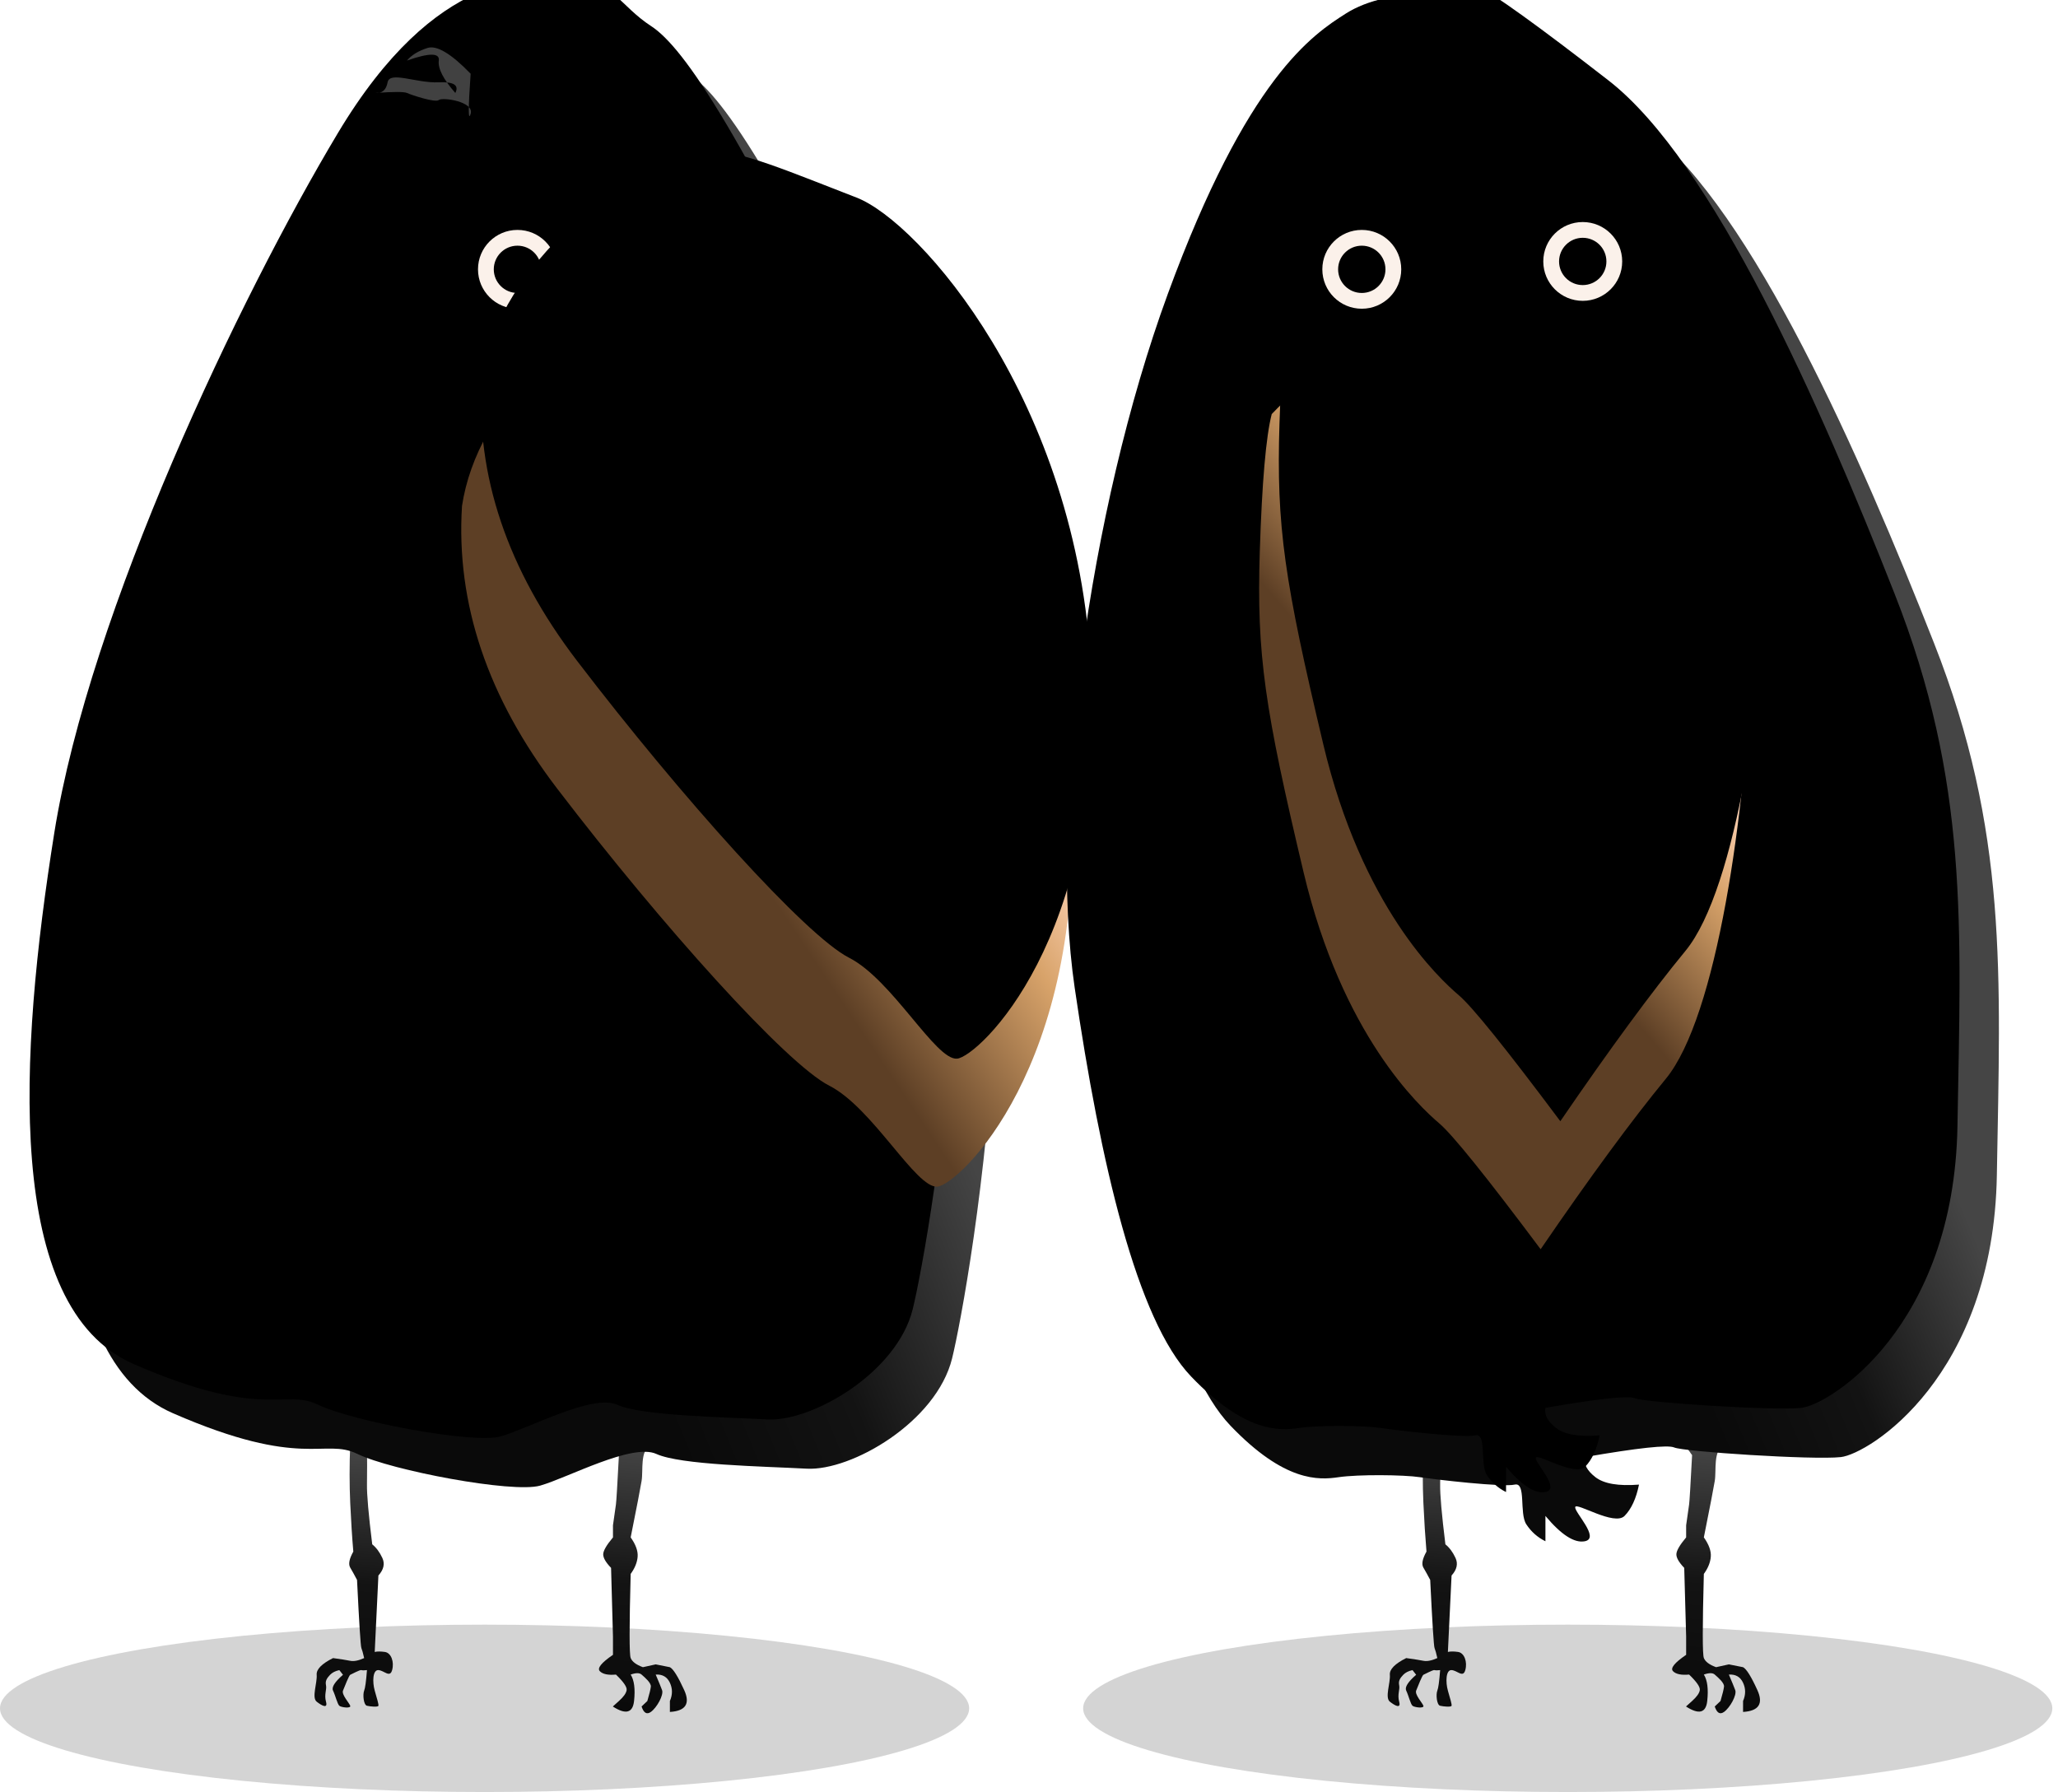 <?xml version="1.0" encoding="UTF-8"?>
<svg width="209px" height="182px" viewBox="0 0 209 182" version="1.1" xmlns="http://www.w3.org/2000/svg" xmlns:xlink="http://www.w3.org/1999/xlink">
    <title>编组 9</title>
    <defs>
        <linearGradient x1="51.467%" y1="3.553%" x2="49.553%" y2="98.487%" id="linearGradient-1">
            <stop stop-color="#454545" offset="0%"></stop>
            <stop stop-color="#131313" offset="52.914%"></stop>
            <stop stop-color="#0A0A0A" offset="100%"></stop>
        </linearGradient>
        <linearGradient x1="51.725%" y1="3.553%" x2="49.474%" y2="98.487%" id="linearGradient-2">
            <stop stop-color="#454545" offset="0%"></stop>
            <stop stop-color="#131313" offset="52.914%"></stop>
            <stop stop-color="#0A0A0A" offset="100%"></stop>
        </linearGradient>
        <linearGradient x1="62.861%" y1="29.055%" x2="32.668%" y2="46.655%" id="linearGradient-3">
            <stop stop-color="#454545" offset="0%"></stop>
            <stop stop-color="#131313" offset="52.914%"></stop>
            <stop stop-color="#0A0A0A" offset="100%"></stop>
        </linearGradient>
        <path d="M55.093,0.075 C50.912,-0.147 41.292,-0.893 31.317,15.766 C21.342,32.424 6.093,64.397 2.51,86.87 C-1.074,109.344 -2.618,135.041 10.569,140.791 C23.755,146.542 25.889,143.255 29.299,144.922 C32.708,146.588 45.056,148.936 47.857,148.14 C50.657,147.344 57.195,143.798 59.653,144.922 C62.111,146.045 70.403,146.177 74.932,146.419 C79.461,146.661 88.093,141.692 89.692,135.214 C91.291,128.736 100.862,76.644 86.677,46.207 C72.493,15.77 66.422,7.06 63.145,4.924 C59.867,2.788 59.274,0.298 55.093,0.075 Z" id="path-4"></path>
        <filter x="-11.7%" y="-7.4%" width="123.3%" height="114.8%" filterUnits="objectBoundingBox" id="filter-5">
            <feGaussianBlur stdDeviation="8.5" in="SourceAlpha" result="shadowBlurInner1"></feGaussianBlur>
            <feOffset dx="-4" dy="-5" in="shadowBlurInner1" result="shadowOffsetInner1"></feOffset>
            <feComposite in="shadowOffsetInner1" in2="SourceAlpha" operator="arithmetic" k2="-1" k3="1" result="shadowInnerInner1"></feComposite>
            <feColorMatrix values="0 0 0 0 1   0 0 0 0 1   0 0 0 0 1  0 0 0 0.196 0" type="matrix" in="shadowInnerInner1"></feColorMatrix>
        </filter>
        <linearGradient x1="64.153%" y1="27.894%" x2="36.914%" y2="54.372%" id="linearGradient-6">
            <stop stop-color="#FFD5B9" offset="0%"></stop>
            <stop stop-color="#D8A36A" offset="33.944%"></stop>
            <stop stop-color="#5D3F25" offset="100%"></stop>
        </linearGradient>
        <path d="M63.204,25.719 C60.755,26.146 55.316,26.899 48.196,33.977 C43.45,38.695 40.691,43.585 39.919,48.646 C39.295,58.539 42.523,68.115 49.603,77.375 C60.223,91.265 72.836,105.299 77.228,107.529 C81.619,109.759 86.025,117.974 88.197,117.777 C90.369,117.58 103.187,105.572 101.809,78.276 C100.431,50.98 84.363,32.779 77.979,30.322 C71.594,27.864 65.653,25.292 63.204,25.719 Z" id="path-7"></path>
        <filter x="-14.5%" y="-9.8%" width="129.0%" height="119.5%" filterUnits="objectBoundingBox" id="filter-8">
            <feGaussianBlur stdDeviation="2.5" in="SourceAlpha" result="shadowBlurInner1"></feGaussianBlur>
            <feOffset dx="2" dy="-13" in="shadowBlurInner1" result="shadowOffsetInner1"></feOffset>
            <feComposite in="shadowOffsetInner1" in2="SourceAlpha" operator="arithmetic" k2="-1" k3="1" result="shadowInnerInner1"></feComposite>
            <feColorMatrix values="0 0 0 0 0.4   0 0 0 0 0.263   0 0 0 0 0.142  0 0 0 1 0" type="matrix" in="shadowInnerInner1"></feColorMatrix>
        </filter>
        <linearGradient x1="60.659%" y1="29.055%" x2="35.635%" y2="46.655%" id="linearGradient-9">
            <stop stop-color="#454545" offset="0%"></stop>
            <stop stop-color="#131313" offset="52.914%"></stop>
            <stop stop-color="#0A0A0A" offset="100%"></stop>
        </linearGradient>
        <path d="M40.628,0.503 C39.486,-0.168 38.895,-0.168 38.854,0.503 C38.813,1.175 38.813,1.828 38.854,2.463 C37.803,2.794 37.107,2.794 36.768,2.463 C36.258,1.968 34.696,1.854 35.042,2.463 C35.389,3.073 37.149,2.949 37.81,3.434 C38.251,3.757 38.251,4.054 37.81,4.326 C33.705,4.284 30.542,4.971 28.32,6.387 C24.987,8.512 18.329,12.828 10.256,34.856 C2.183,56.885 -1.823,87.399 0.799,105.305 C3.421,123.21 7.117,139.045 12.62,144.794 C18.123,150.542 21.592,150.321 23.595,150.026 C25.597,149.731 30.203,149.774 31.872,150.026 C33.54,150.278 40.286,151.058 41.482,150.778 C42.678,150.498 41.927,153.681 42.664,154.809 C43.156,155.562 43.803,156.136 44.607,156.531 L44.607,153.959 C46.214,155.881 47.548,156.738 48.608,156.531 C50.199,156.22 47.513,153.562 47.634,153.056 C47.755,152.551 51.605,155.01 52.641,153.959 C53.332,153.259 53.821,152.199 54.11,150.778 C52.023,150.942 50.55,150.691 49.69,150.026 C48.83,149.361 48.469,148.68 48.608,147.983 C54.01,147.047 57.035,146.722 57.685,147.007 C58.66,147.435 71.787,148.292 74.609,147.983 C77.431,147.673 90.101,139.843 90.451,119.362 C90.802,98.88 91.598,84.439 84.071,65.315 C76.543,46.191 65.661,21.436 55,13.16 C47.893,7.642 43.387,4.4 41.482,3.434 L42.664,2.463 L40.628,2.463 L40.628,0.503 Z" id="path-10"></path>
        <filter x="-12.1%" y="-7.0%" width="124.3%" height="114.1%" filterUnits="objectBoundingBox" id="filter-11">
            <feGaussianBlur stdDeviation="8.5" in="SourceAlpha" result="shadowBlurInner1"></feGaussianBlur>
            <feOffset dx="-4" dy="-5" in="shadowBlurInner1" result="shadowOffsetInner1"></feOffset>
            <feComposite in="shadowOffsetInner1" in2="SourceAlpha" operator="arithmetic" k2="-1" k3="1" result="shadowInnerInner1"></feComposite>
            <feColorMatrix values="0 0 0 0 1   0 0 0 0 1   0 0 0 0 1  0 0 0 0.196 0" type="matrix" in="shadowInnerInner1"></feColorMatrix>
        </filter>
        <linearGradient x1="58.671%" y1="27.894%" x2="41.983%" y2="54.372%" id="linearGradient-12">
            <stop stop-color="#FFD5B9" offset="0%"></stop>
            <stop stop-color="#D8A36A" offset="33.944%"></stop>
            <stop stop-color="#5D3F25" offset="100%"></stop>
        </linearGradient>
        <path d="M16.812,42.052 C23.334,35.272 30.405,31.925 38.024,32.009 C45.644,32.093 51.914,34.202 56.835,38.336 C63.021,46.764 65.921,56.243 65.535,66.773 C64.957,82.568 62.014,103.265 56.835,109.562 C53.381,113.76 49.143,119.531 44.12,126.873 C38.613,119.507 35.183,115.248 33.829,114.095 C31.799,112.365 23.977,105.145 20.043,88.576 C16.109,72.008 15.263,66.528 15.599,55.995 C15.823,48.973 16.227,44.325 16.812,42.052 Z" id="path-13"></path>
        <filter x="-18.0%" y="-9.5%" width="136.0%" height="119.0%" filterUnits="objectBoundingBox" id="filter-14">
            <feGaussianBlur stdDeviation="2.5" in="SourceAlpha" result="shadowBlurInner1"></feGaussianBlur>
            <feOffset dx="2" dy="-13" in="shadowBlurInner1" result="shadowOffsetInner1"></feOffset>
            <feComposite in="shadowOffsetInner1" in2="SourceAlpha" operator="arithmetic" k2="-1" k3="1" result="shadowInnerInner1"></feComposite>
            <feColorMatrix values="0 0 0 0 0.4   0 0 0 0 0.263   0 0 0 0 0.142  0 0 0 1 0" type="matrix" in="shadowInnerInner1"></feColorMatrix>
        </filter>
    </defs>
    <g id="页面-1" stroke="none" stroke-width="1" fill="none" fill-rule="evenodd">
        <g id="画板备份" transform="translate(-1184, -1960)">
            <g id="编组-5备份-5" transform="translate(853, 1918)">
                <g id="编组-9" transform="translate(331, 42)">
                    <ellipse id="椭圆形" fill="#D4D4D4" cx="49.211" cy="173.5" rx="49.211" ry="8.5"></ellipse>
                    <ellipse id="椭圆形备份-2" fill="#D4D4D4" cx="159.211" cy="173.5" rx="49.211" ry="8.5"></ellipse>
                    <g id="编组-40" transform="translate(7, 0)">
                        <g id="编组-6" transform="translate(0, 2.741)">
                            <path d="M28.567,143.864 C28.483,146.059 28.483,148.068 28.567,149.89 C28.65,151.712 28.755,153.361 28.881,154.838 C28.467,155.577 28.362,156.12 28.567,156.467 C28.772,156.813 29.002,157.23 29.259,157.717 C29.476,162.142 29.622,164.448 29.699,164.633 C29.776,164.819 29.871,165.16 29.982,165.656 C29.409,165.914 28.937,166.005 28.567,165.931 C28.197,165.856 27.615,165.764 26.822,165.656 C25.671,166.232 25.117,166.798 25.161,167.352 C25.227,168.183 24.634,169.666 25.161,170.083 C25.689,170.501 26.31,170.826 26.107,170.083 C25.905,169.341 26.203,168.856 26.107,168.414 C26.012,167.973 26.198,167.693 26.524,167.352 C26.741,167.124 27.054,166.965 27.461,166.876 L27.832,167.352 C26.994,168.079 26.657,168.616 26.822,168.961 C27.07,169.479 27.263,170.325 27.461,170.498 C27.66,170.671 28.672,170.79 28.567,170.498 C28.462,170.205 27.675,169.366 27.832,168.961 C27.989,168.556 28.46,167.389 28.567,167.352 C28.674,167.315 29.555,166.826 29.699,166.876 C29.796,166.909 29.986,166.909 30.268,166.876 C30.18,168.021 30.084,168.716 29.982,168.961 C29.829,169.328 29.912,170.414 30.268,170.498 C30.625,170.581 31.388,170.648 31.429,170.498 C31.469,170.347 31.298,169.825 31.055,168.961 C30.811,168.097 30.839,166.841 31.429,166.876 C32.018,166.911 32.592,167.701 32.822,166.876 C33.052,166.051 32.732,165.126 32.089,165.033 C31.66,164.971 31.315,164.971 31.055,165.033 L31.429,157.269 C31.969,156.669 32.103,156.075 31.83,155.487 C31.557,154.899 31.214,154.437 30.801,154.101 C30.427,151.063 30.249,149.033 30.268,148.01 C30.288,146.987 30.288,145.449 30.268,143.396 L28.567,143.864 Z" id="路径-28" fill="url(#linearGradient-1)"></path>
                            <path d="M54.553,143.215 L55.854,145.043 C55.698,148.043 55.598,149.71 55.552,150.046 C55.507,150.381 55.406,151.089 55.25,152.171 L55.25,153.398 C54.603,154.17 54.272,154.738 54.259,155.1 C54.246,155.462 54.512,155.927 55.057,156.495 L55.25,163.457 L55.25,165.324 C54.067,166.132 53.623,166.687 53.917,166.988 C54.212,167.289 54.757,167.403 55.552,167.33 C56.324,168.071 56.686,168.598 56.638,168.911 C56.59,169.223 56.329,169.592 55.854,170.015 L55.236,170.573 C56.542,171.418 57.261,171.232 57.392,170.015 C57.524,168.799 57.409,167.904 57.048,167.33 C57.576,167.143 57.945,167.143 58.155,167.33 C58.471,167.611 59.137,168.163 59.096,168.554 C59.069,168.814 58.951,169.302 58.74,170.015 L58.155,170.573 C58.373,171.233 58.687,171.417 59.096,171.125 C59.711,170.688 60.419,169.399 60.237,168.911 C60.116,168.585 59.9,168.058 59.589,167.33 C60.271,167.287 60.752,167.564 61.031,168.161 C61.309,168.758 61.309,169.376 61.031,170.015 L61.031,171.125 C62.629,171.027 63.114,170.289 62.486,168.911 C61.858,167.533 61.373,166.756 61.031,166.581 L59.589,166.294 L58.29,166.581 C57.607,166.33 57.193,166.019 57.048,165.645 C56.904,165.272 56.904,162.426 57.048,157.107 C57.473,156.523 57.708,155.942 57.755,155.362 C57.801,154.783 57.566,154.128 57.048,153.398 C57.663,150.332 58.032,148.424 58.155,147.675 C58.341,146.552 57.962,144.629 59.096,143.963 C59.853,143.518 60.017,143.214 59.589,143.049 L54.553,143.215 Z" id="路径-29" fill="url(#linearGradient-2)"></path>
                            <g id="编组-5">
                                <g id="路径-24">
                                    <use fill="url(#linearGradient-3)" fill-rule="evenodd" xlink:href="#path-4"></use>
                                    <use fill="black" fill-opacity="1" filter="url(#filter-5)" xlink:href="#path-4"></use>
                                </g>
                                <ellipse id="椭圆形" fill="#FBF1EA" cx="45.55" cy="24.612" rx="4.007" ry="4.002"></ellipse>
                                <ellipse id="椭圆形" fill="#000000" cx="45.55" cy="24.612" rx="2.404" ry="2.401"></ellipse>
                                <ellipse id="椭圆形" fill="#FBF1EA" cx="69.591" cy="23.812" rx="4.007" ry="4.002"></ellipse>
                                <ellipse id="椭圆形" fill="#000000" cx="69.591" cy="23.812" rx="2.404" ry="2.401"></ellipse>
                                <g id="路径-25">
                                    <use fill="url(#linearGradient-6)" fill-rule="evenodd" xlink:href="#path-7"></use>
                                    <use fill="black" fill-opacity="1" filter="url(#filter-8)" xlink:href="#path-7"></use>
                                </g>
                                <path d="M61.145,42.846 C63.526,43.413 64.645,44.251 64.503,45.36 C64.291,47.022 61.965,45.248 61.699,44.452 C61.522,43.921 61.337,43.386 61.145,42.846 Z" id="路径-26" fill="#000000"></path>
                                <path d="M78.05,39.044 C79.833,39.469 80.672,40.098 80.565,40.93 C80.405,42.178 78.663,40.847 78.464,40.249 C78.332,39.851 78.194,39.449 78.05,39.044 Z" id="路径-26" fill="#000000" transform="translate(79.312, 40.245) scale(-1, 1) rotate(60) translate(-79.312, -40.245) "></path>
                                <path d="M40.796,4.748 C38.812,2.701 37.351,1.829 36.414,2.131 C35.476,2.433 34.781,2.86 34.328,3.41 C36.59,2.614 37.668,2.614 37.562,3.41 C37.456,4.207 38.015,5.304 39.24,6.7 C39.644,5.912 39.085,5.551 37.562,5.619 C35.278,5.721 32.575,4.449 32.362,5.619 C32.22,6.399 31.803,6.759 31.111,6.7 C32.972,6.57 34.044,6.57 34.328,6.7 C34.755,6.896 37.223,7.724 37.562,7.418 C37.901,7.113 41.173,7.562 40.796,8.814 C40.545,9.649 40.545,8.293 40.796,4.748 Z" id="路径-27" fill="#414141"></path>
                            </g>
                        </g>
                        <g id="编组-8" transform="translate(105.339, 0)">
                            <path d="M32.213,146.604 C32.13,148.8 32.13,150.808 32.213,152.631 C32.297,154.453 32.402,156.102 32.527,157.579 C32.113,158.318 32.008,158.861 32.213,159.207 C32.418,159.553 32.649,159.97 32.905,160.457 C33.122,164.883 33.269,167.188 33.346,167.374 C33.423,167.559 33.517,167.9 33.629,168.396 C33.055,168.654 32.583,168.746 32.213,168.671 C31.843,168.597 31.262,168.505 30.469,168.396 C29.318,168.973 28.764,169.538 28.808,170.092 C28.874,170.923 28.28,172.407 28.808,172.824 C29.336,173.241 29.956,173.567 29.754,172.824 C29.551,172.081 29.849,171.597 29.754,171.155 C29.659,170.713 29.844,170.434 30.17,170.092 C30.388,169.865 30.7,169.706 31.108,169.616 L31.479,170.092 C30.64,170.82 30.304,171.356 30.469,171.702 C30.716,172.219 30.909,173.065 31.108,173.238 C31.307,173.411 32.318,173.531 32.213,173.238 C32.108,172.945 31.322,172.107 31.479,171.702 C31.636,171.296 32.106,170.129 32.213,170.092 C32.32,170.055 33.201,169.567 33.346,169.616 C33.442,169.649 33.632,169.649 33.915,169.616 C33.826,170.762 33.731,171.457 33.629,171.702 C33.475,172.069 33.559,173.155 33.915,173.238 C34.271,173.322 35.034,173.388 35.075,173.238 C35.116,173.088 34.944,172.565 34.701,171.702 C34.458,170.838 34.486,169.581 35.075,169.616 C35.664,169.651 36.238,170.441 36.469,169.616 C36.699,168.791 36.379,167.866 35.735,167.773 C35.306,167.711 34.961,167.711 34.701,167.773 L35.075,160.01 C35.615,159.41 35.749,158.815 35.476,158.227 C35.203,157.639 34.86,157.177 34.448,156.842 C34.073,153.804 33.896,151.773 33.915,150.75 C33.934,149.727 33.934,148.189 33.915,146.137 L32.213,146.604 Z" id="路径-28" fill="url(#linearGradient-1)"></path>
                            <path d="M58.2,145.955 L59.501,147.784 C59.345,150.783 59.244,152.451 59.199,152.786 C59.154,153.121 59.053,153.83 58.897,154.912 L58.897,156.138 C58.249,156.911 57.919,157.478 57.906,157.841 C57.893,158.203 58.158,158.668 58.703,159.236 L58.897,166.197 L58.897,168.065 C57.714,168.873 57.269,169.428 57.564,169.728 C57.858,170.029 58.403,170.143 59.199,170.07 C59.97,170.812 60.332,171.339 60.285,171.651 C60.237,171.964 59.976,172.332 59.501,172.756 L58.882,173.313 C60.189,174.158 60.907,173.973 61.039,172.756 C61.17,171.539 61.056,170.644 60.695,170.07 C61.223,169.883 61.592,169.883 61.802,170.07 C62.117,170.351 62.784,170.903 62.743,171.294 C62.716,171.555 62.597,172.042 62.387,172.756 L61.802,173.313 C62.02,173.973 62.333,174.158 62.743,173.866 C63.358,173.428 64.066,172.14 63.884,171.651 C63.762,171.326 63.546,170.799 63.235,170.07 C63.918,170.027 64.399,170.304 64.677,170.901 C64.956,171.498 64.956,172.117 64.677,172.756 L64.677,173.866 C66.275,173.768 66.76,173.03 66.132,171.651 C65.505,170.273 65.02,169.497 64.677,169.321 L63.235,169.035 L61.937,169.321 C61.253,169.071 60.839,168.759 60.695,168.386 C60.551,168.013 60.551,165.167 60.695,159.847 C61.119,159.264 61.355,158.682 61.401,158.103 C61.448,157.524 61.212,156.869 60.695,156.138 C61.309,153.072 61.678,151.165 61.802,150.416 C61.987,149.292 61.609,147.37 62.743,146.703 C63.499,146.259 63.663,145.954 63.235,145.79 L58.2,145.955 Z" id="路径-29" fill="url(#linearGradient-2)"></path>
                            <g id="编组-7">
                                <g id="路径-30">
                                    <use fill="url(#linearGradient-9)" fill-rule="evenodd" xlink:href="#path-10"></use>
                                    <use fill="black" fill-opacity="1" filter="url(#filter-11)" xlink:href="#path-10"></use>
                                </g>
                                <g id="路径-31">
                                    <use fill="url(#linearGradient-12)" fill-rule="evenodd" xlink:href="#path-13"></use>
                                    <use fill="black" fill-opacity="1" filter="url(#filter-14)" xlink:href="#path-13"></use>
                                </g>
                                <path d="M28.363,51.362 C30.742,51.929 31.86,52.766 31.718,53.875 C31.505,55.538 29.181,53.765 28.916,52.968 C28.739,52.437 28.554,51.902 28.363,51.362 Z" id="路径-26" fill="#000000" transform="translate(30.046, 52.963) rotate(-329) translate(-30.046, -52.963) "></path>
                                <path d="M49.199,51.361 C51.577,51.928 52.694,52.766 52.552,53.876 C52.339,55.54 50.017,53.765 49.752,52.968 C49.575,52.437 49.391,51.901 49.199,51.361 Z" id="路径-26备份" fill="#000000" transform="translate(50.882, 52.963) rotate(-296) translate(-50.882, -52.963) "></path>
                                <ellipse id="椭圆形" fill="#FBF1EA" cx="25.957" cy="27.353" rx="4.007" ry="4.002"></ellipse>
                                <ellipse id="椭圆形" fill="#000000" cx="25.957" cy="27.353" rx="2.404" ry="2.401"></ellipse>
                                <ellipse id="椭圆形备份" fill="#FBF1EA" cx="48.396" cy="26.552" rx="4.007" ry="4.002"></ellipse>
                                <ellipse id="椭圆形备份" fill="#000000" cx="48.396" cy="26.552" rx="2.404" ry="2.401"></ellipse>
                            </g>
                        </g>
                    </g>
                </g>
            </g>
        </g>
    </g>
</svg>